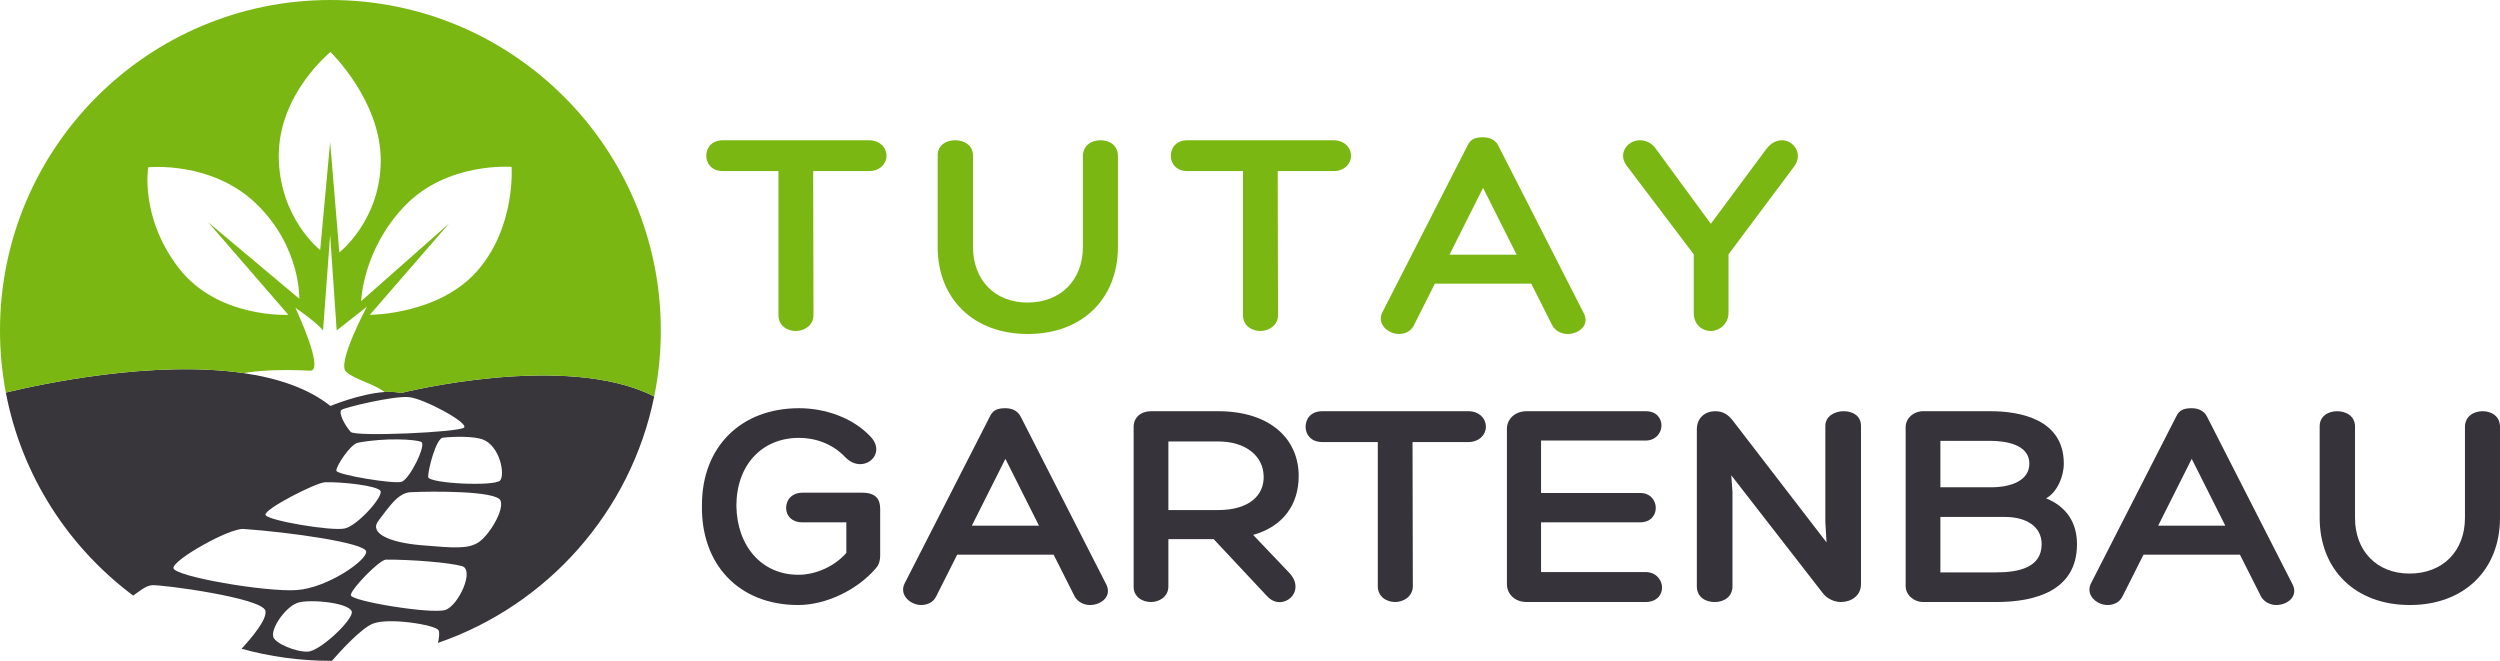 <?xml version="1.0" encoding="UTF-8"?>
<svg xmlns="http://www.w3.org/2000/svg" id="Layer_1" viewBox="0 0 950 251.109">
  <defs>
    <style>.cls-1{fill:#37333b;}.cls-1,.cls-2,.cls-3{stroke-width:0px;}.cls-2{fill:#39363b;}.cls-3{fill:#7ab712;}</style>
  </defs>
  <path class="cls-1" d="m332.764,216.019c-6.944,8.083-18.782,13.889-29.484,13.889-22.425,0-36.996-15.368-36.541-38.022,0-22.081,14.799-36.768,36.883-36.768,10.017,0,20.49,3.643,27.206,10.815,6.488,6.829-3.074,14.683-9.676,7.739-4.895-5.122-11.383-7.285-17.53-7.285-14.23,0-23.792,10.475-23.792,25.843.227,15.252,9.562,26.181,23.563,26.181,6.602,0,13.774-3.186,18.213-8.311v-11.61h-16.62c-4.324,0-6.26-2.733-6.26-5.465,0-2.958,2.048-5.803,6.26-5.803h22.653c5.237,0,6.83,2.505,6.83,6.147v17.87c0,1.482-.342,3.302-1.707,4.781Z"></path>
  <path class="cls-1" d="m387.861,158.308l32.215,63.176c2.959,5.009-1.593,8.424-5.919,8.424-2.164,0-4.667-1.138-5.806-3.302l-7.969-15.822h-36.654l-7.969,15.822c-1.138,2.392-3.529,3.302-5.692,3.302-3.984,0-8.424-3.643-6.374-8.083l32.442-63.517c1.14-2.505,2.961-3.189,5.92-3.189,2.39,0,4.667.91,5.805,3.189Zm-18.554,41.433h25.499l-12.749-25.383-12.749,25.383Z"></path>
  <path class="cls-1" d="m481.552,226.606l-20.377-21.741h-17.189v17.985c0,3.871-3.414,5.919-6.602,5.919-3.414,0-6.602-2.048-6.602-5.806v-60.788c0-3.527,2.733-5.919,6.602-5.919h25.385c20.377,0,30.736,10.928,30.736,24.589,0,10.7-5.692,19.123-17.303,22.425l13.661,14.342c6.943,7.285-2.619,15.14-8.309,8.993Zm-18.67-32.784c12.18,0,17.53-5.919,17.303-12.864-.114-7.511-6.602-13.204-17.303-13.204h-18.897v26.068h18.897Z"></path>
  <path class="cls-1" d="m564.652,162.176c0,2.845-2.389,5.806-6.716,5.806h-21.172l.113,54.753c0,4.099-3.755,6.035-6.716,6.035-3.186,0-6.601-1.935-6.601-6.035v-54.753h-21.059c-4.44,0-6.375-2.961-6.375-5.806,0-2.958,1.935-5.919,6.375-5.919h55.435c4.327,0,6.716,2.961,6.716,5.919Z"></path>
  <path class="cls-1" d="m631.59,223.304c0,2.733-2.048,5.465-6.26,5.465h-45.194c-4.553,0-7.511-3.074-7.511-6.829v-58.968c0-3.643,2.958-6.716,7.511-6.716h45.194c4.096,0,6.032,2.62,6.032,5.465,0,2.73-2.164,5.691-6.032,5.691h-39.729v19.921h37.678c3.871,0,5.919,2.845,5.919,5.691,0,2.733-1.933,5.465-5.919,5.465h-37.678v18.895h39.729c3.984,0,6.26,3.074,6.26,5.919Z"></path>
  <path class="cls-1" d="m700.578,156.257c3.414,0,6.601,1.707,6.601,5.578v60.106c0,4.553-3.871,6.829-7.626,6.829-2.617,0-5.35-1.366-6.829-3.302l-34.835-44.85.456,6.375v35.742c0,4.215-3.414,6.035-6.716,6.035-3.53,0-6.829-1.82-6.829-6.035v-59.534c0-4.553,3.299-6.944,6.942-6.944,2.845,0,4.781,1.138,6.604,3.414l35.742,46.445-.454-7.626v-36.655c0-3.643,3.527-5.578,6.944-5.578Z"></path>
  <path class="cls-1" d="m784.248,176.177c0,4.896-2.502,10.815-6.716,13.204,7.857,3.189,11.725,9.336,11.725,17.419,0,17.644-15.822,21.969-30.62,21.969h-27.775c-3.643,0-6.716-2.733-6.716-6.035v-60.444c0-3.414,3.074-6.035,6.716-6.035h25.386c11.041,0,28,2.845,28,19.921Zm-46.898-8.652v17.644h19.239c7.739,0,14.571-2.617,14.571-8.993,0-7.398-9.221-8.652-14.912-8.652h-18.898Zm0,28.916v21.059h21.287c8.195,0,17.188-1.707,17.188-10.7,0-6.944-6.147-10.359-13.886-10.359h-24.589Z"></path>
  <path class="cls-1" d="m838.665,158.308l32.215,63.176c2.958,5.009-1.595,8.424-5.922,8.424-2.161,0-4.665-1.138-5.803-3.302l-7.97-15.822h-36.655l-7.967,15.822c-1.138,2.392-3.53,3.302-5.691,3.302-3.986,0-8.424-3.643-6.375-8.083l32.443-63.517c1.138-2.505,2.958-3.189,5.919-3.189,2.389,0,4.665.91,5.806,3.189Zm-18.557,41.433h25.499l-12.748-25.383-12.751,25.383Z"></path>
  <path class="cls-1" d="m943.396,156.257c3.414,0,6.604,1.935,6.604,5.919v34.607c0,19.808-13.661,33.125-34.266,33.125s-34.263-13.317-34.263-33.125v-34.832c0-3.758,3.189-5.694,6.604-5.694s6.829,1.823,6.829,5.806v34.72c0,12.635,8.311,21.172,20.718,21.172,12.635,0,21.059-8.536,21.059-21.172v-34.491c0-4.099,3.302-6.035,6.716-6.035Z"></path>
  <path class="cls-3" d="m336.889,59.214c0,2.844-2.39,5.803-6.713,5.803h-21.166l.114,54.733c0,4.096-3.755,6.03-6.713,6.03-3.186,0-6.599-1.934-6.599-6.03v-54.733h-21.052c-4.437,0-6.372-2.959-6.372-5.803,0-2.958,1.935-5.918,6.372-5.918h55.416c4.323,0,6.713,2.959,6.713,5.918Z"></path>
  <path class="cls-3" d="m418.214,53.297c3.413,0,6.599,1.935,6.599,5.918v34.591c0,19.799-13.655,33.114-34.25,33.114s-34.25-13.314-34.25-33.114v-34.819c0-3.754,3.185-5.689,6.599-5.689s6.827,1.821,6.827,5.803v34.705c0,12.631,8.306,21.166,20.709,21.166,12.631,0,21.05-8.535,21.05-21.166v-34.477c0-4.096,3.3-6.032,6.715-6.032Z"></path>
  <path class="cls-3" d="m513.412,59.214c0,2.844-2.389,5.803-6.713,5.803h-21.164l.114,54.733c0,4.096-3.755,6.03-6.713,6.03-3.186,0-6.599-1.934-6.599-6.03v-54.733h-21.052c-4.437,0-6.372-2.959-6.372-5.803,0-2.958,1.935-5.918,6.372-5.918h55.414c4.324,0,6.713,2.959,6.713,5.918Z"></path>
  <path class="cls-3" d="m569.364,55.345l32.201,63.153c2.958,5.006-1.592,8.421-5.916,8.421-2.164,0-4.665-1.138-5.803-3.3l-7.964-15.816h-36.641l-7.964,15.816c-1.138,2.39-3.53,3.3-5.691,3.3-3.984,0-8.421-3.641-6.372-8.08l32.429-63.494c1.138-2.503,2.961-3.185,5.919-3.185,2.389,0,4.665.91,5.803,3.185Zm-18.549,41.42h25.487l-12.742-25.375-12.745,25.375Z"></path>
  <path class="cls-3" d="m650.115,85.044l20.938-28.219c1.592-2.162,3.64-3.529,6.144-3.529,4.324,0,8.192,5.122,4.55,10.014l-24.918,33.34v22.302c0,4.21-3.643,6.827-6.601,6.827-3.64,0-6.598-2.617-6.598-6.827v-22.302l-25.49-33.681c-3.527-4.665.341-9.673,5.006-9.673,2.505,0,4.553,1.138,6.032,3.186l20.938,28.561Z"></path>
  <path class="cls-2" d="m152.37,149.352c-1.834-.444-3.964-.532-6.212-.385-9.318.621-20.588,5.295-20.588,5.295-8.578-6.803-20.233-10.619-33.012-12.483-34.225-4.999-76.643,4.082-90.339,7.395,5.975,31.444,23.694,58.717,48.394,77.146,2.13-1.449,4.615-3.698,7.07-3.934,3.313-.355,42.182,4.792,43.188,9.732.651,3.195-4.999,9.998-9.081,14.406,10.738,2.988,22.067,4.585,33.781,4.585h.562c3.313-3.786,10.886-12.098,15.382-14.051,5.857-2.544,24.049.385,25.143,2.455.414.799.266,2.662-.236,4.792,41.59-14.317,73.301-49.814,82.175-93.652-33.692-17.157-96.226-1.302-96.226-1.302Zm-22.54,6.36c1.449-.947,19.967-5.413,25.676-4.792,5.739.621,22.54,9.703,20.854,11.537-1.716,1.804-41.295,3.579-43.069,1.686-2.189-2.366-4.91-7.484-3.461-8.431Zm6.182,12.513c10.324-1.952,21.89-1.302,24.049-.296,2.13,1.006-4.407,14.199-7.454,15.145-3.017.947-24.522-2.632-24.788-4.2-.237-1.568,5.295-10.087,8.194-10.649Zm-12.453,15.027c6.419-.177,19.76,1.272,21.002,3.284,1.272,2.041-8.667,13.222-13.578,14.287-4.91,1.095-29.344-3.017-30.083-5.147-.769-2.13,19.287-12.365,22.659-12.424Zm-57.653,32.568c0-3.224,21.298-15.175,26.622-14.82,17.63,1.242,46.234,5.265,46.619,8.578s-14.642,13.784-26.327,14.642c-11.714.858-46.915-5.206-46.915-8.401Zm51.056,31.799c-4.437.207-12.365-3.106-13.104-5.561-1.006-3.283,4.526-11.241,9.052-12.927,4.526-1.716,21.623,0,20.766,3.875-.858,3.845-12.276,14.435-16.713,14.613Zm52.298-15.855c-4.999,1.716-36.147-3.313-35.97-5.65.207-2.367,10.915-13.459,13.4-13.459,9.436-.059,24.079,1.095,28.9,2.485,4.822,1.42-1.331,14.938-6.33,16.624Zm12.424-25.587c-3.964,2.455-8.992,2.071-21.564,1.006-12.601-1.065-19.908-4.703-16.299-9.318,3.579-4.585,7.218-10.56,12.128-10.826,8.135-.414,32.746-.562,34.254,3.165,1.509,3.698-4.526,13.518-8.519,15.973Zm8.371-23.605c-1.952,2.337-27.303,1.213-27.362-1.361-.059-2.603,2.958-14.554,5.591-14.879,4.97-.562,11.891-.503,15.056.621,6.597,2.396,8.667,13.311,6.715,15.618Z"></path>
  <path class="cls-3" d="m125.57,0C56.203,0,0,56.203,0,125.57c0,8.076.769,15.974,2.219,23.605,13.696-3.313,56.114-12.394,90.339-7.395,4.97-.858,12.986-1.538,25.439-.917,5.265-.237-5.206-22.747-5.739-23.901.621.414,8.312,5.768,10.501,8.608l2.692-36.325,2.485,36.325,11.477-9.022s-11.477,21.416-7.928,24.7c3.224,2.958,10.294,4.437,14.672,7.721,2.248-.148,4.378-.059,6.212.385,0,0,62.533-15.855,96.226,1.302,1.657-8.105,2.514-16.476,2.514-25.084C251.11,56.203,194.906,0,125.57,0Zm-11.832,113.53l-34.639-29.078,30.468,35.171s-26.8,1.479-41.649-17.778c-14.85-19.257-11.596-38.277-11.596-38.277,0,0,24.049-2.514,41.028,13.844,17.009,16.358,16.388,36.118,16.388,36.118Zm15.204-17.6l-3.49-41.916-3.786,41.028s-15.737-12.335-15.737-35.881,19.642-39.401,19.642-39.401c0,0,19.109,18.369,19.109,41.176,0,22.777-15.737,34.994-15.737,34.994Zm52.387,7.04c-14.583,16.565-40.259,16.654-40.792,16.654l30.083-34.669-33.367,29.462s.503-19.494,16.625-36.236c16.121-16.743,40.525-14.761,40.525-14.761,0,0,1.657,22.806-13.075,39.549Z"></path>
</svg>

